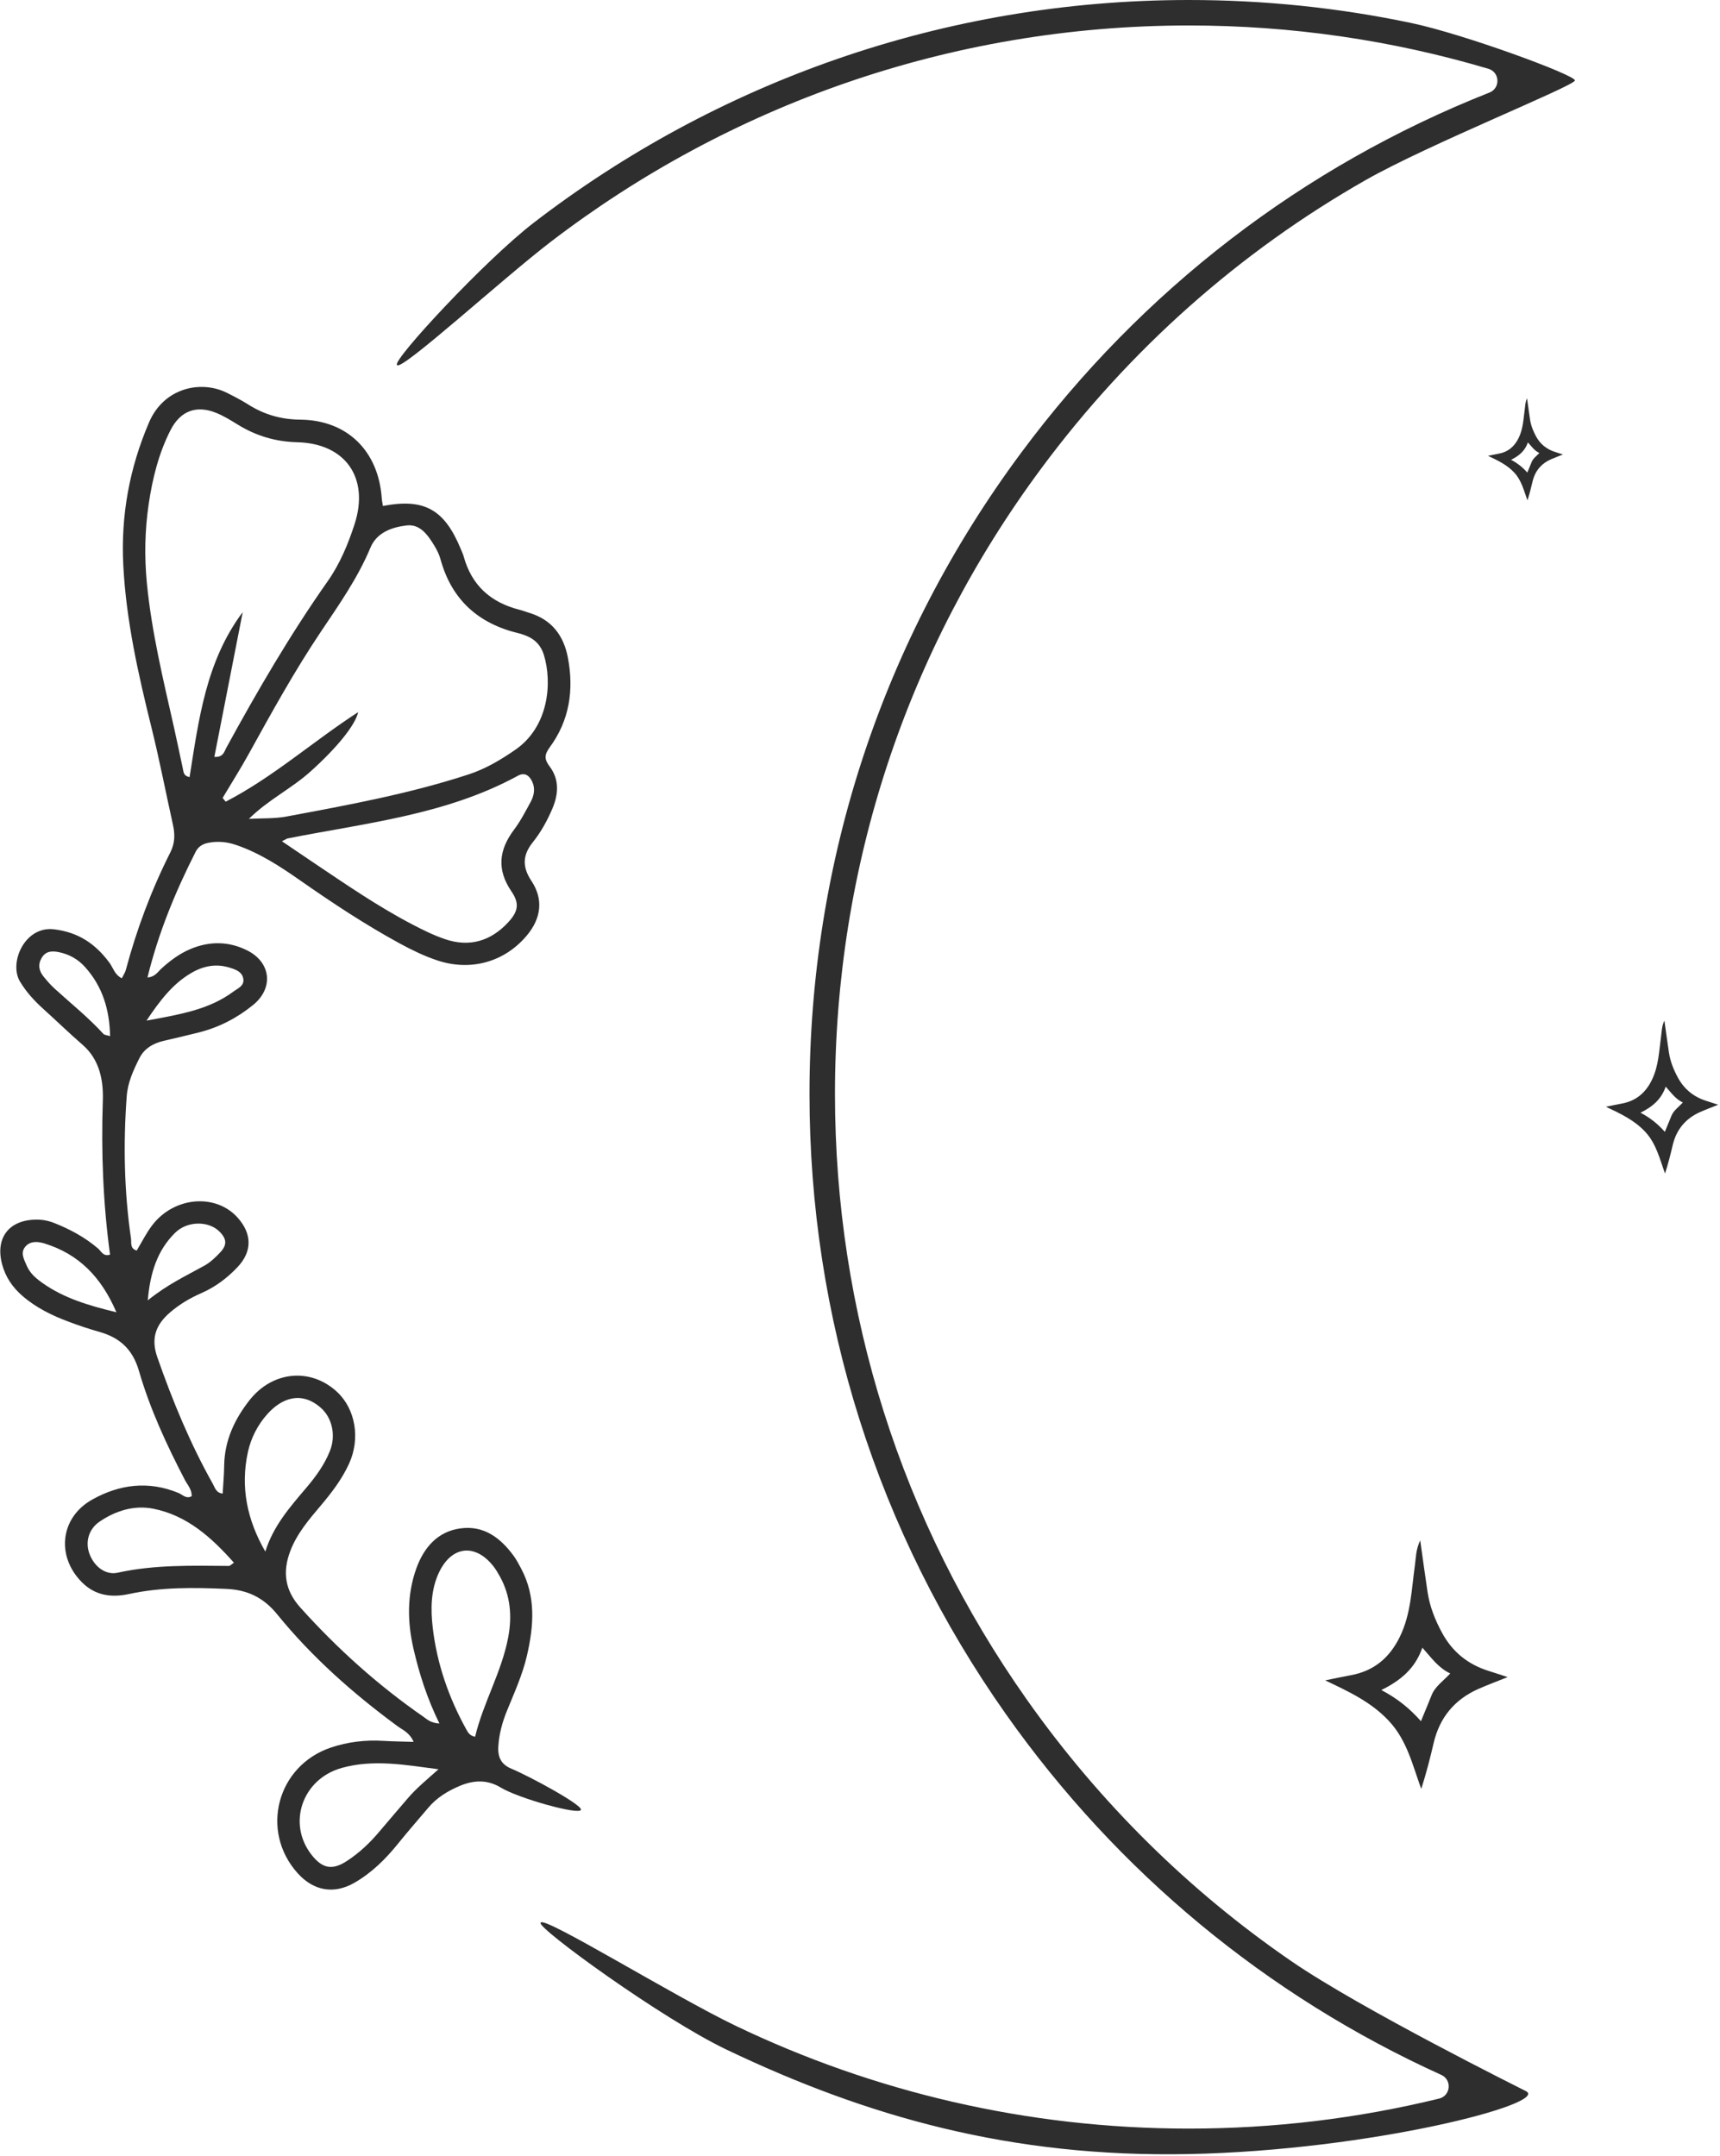 <?xml version="1.0" encoding="UTF-8"?> <svg xmlns="http://www.w3.org/2000/svg" width="292" height="366" viewBox="0 0 292 366" fill="none"> <path d="M70.202 279.95C69.146 275.365 69.081 270.756 70.672 266.314C71.932 262.799 74.256 260.008 78.217 259.488C82.192 258.965 85.004 261.139 87.226 264.191C87.698 264.839 88.071 265.564 88.451 266.274C91.011 271.062 90.623 276.06 89.457 281.099C88.7 284.369 87.302 287.414 86.047 290.507C85.262 292.44 84.727 294.417 84.599 296.524C84.487 298.371 85.095 299.589 86.86 300.317C89.839 301.546 98.873 306.431 98.63 307.277C98.361 308.211 88.07 305.346 85.003 303.491C82.711 302.104 80.398 302.23 78.063 303.21C76.029 304.064 74.161 305.199 72.712 306.917C71.004 308.942 69.252 310.932 67.592 312.996C65.477 315.624 63.106 317.97 60.176 319.657C56.685 321.667 53.231 321.039 50.534 318.041C44.092 310.879 47.019 299.769 56.205 296.694C59.063 295.737 62.038 295.384 65.069 295.567C66.716 295.667 68.368 295.682 70.217 295.742C69.537 294.153 68.387 293.739 67.492 293.081C59.938 287.527 52.95 281.339 47.035 274.059C44.71 271.197 41.938 269.919 38.421 269.767C32.888 269.526 27.379 269.447 21.907 270.635C18.987 271.269 16.198 270.949 13.9 268.636C9.494 264.2 10.22 257.637 15.674 254.591C20.32 251.996 25.228 251.385 30.301 253.478C30.99 253.763 31.604 254.549 32.537 254.03C32.598 252.903 31.829 252.117 31.366 251.228C28.277 245.286 25.459 239.206 23.598 232.78C22.538 229.118 20.375 227.121 16.894 226.137C15.123 225.636 13.372 225.048 11.648 224.403C8.832 223.349 6.15 222.042 3.842 220.052C2.132 218.578 0.923 216.813 0.347 214.619C-0.826 210.155 1.532 207.094 6.186 207.071C7.231 207.065 8.233 207.26 9.219 207.65C11.918 208.719 14.433 210.078 16.648 211.976C17.19 212.441 17.509 213.377 18.681 213.017C17.5 204.323 17.163 195.621 17.457 186.853C17.569 183.537 16.955 179.933 14.036 177.403C11.774 175.443 9.627 173.35 7.403 171.345C5.855 169.949 4.471 168.449 3.386 166.638C1.485 163.465 4.181 157.191 9.159 157.78C13.318 158.272 16.217 160.26 18.581 163.459C19.211 164.312 19.47 165.509 20.683 166.093C20.968 165.511 21.241 165.126 21.355 164.699C23.204 157.776 25.703 151.095 28.928 144.699C29.715 143.137 29.719 141.637 29.358 140.017C28.134 134.509 27.066 128.963 25.708 123.489C23.459 114.422 21.412 105.327 20.931 95.965C20.499 87.549 21.965 79.486 25.308 71.703C27.847 65.791 34.152 64.505 38.522 66.694C39.755 67.312 40.988 67.947 42.151 68.684C44.852 70.396 47.734 71.22 50.968 71.249C58.921 71.322 64.233 76.527 64.808 84.571C64.84 85.017 64.939 85.458 65.008 85.905C72.018 84.568 75.437 86.47 78.21 93.179C78.385 93.604 78.593 94.023 78.714 94.465C80.062 99.385 83.316 102.298 88.194 103.525C88.75 103.665 89.287 103.884 89.838 104.05C93.68 105.201 95.709 107.911 96.424 111.733C97.443 117.189 96.668 122.328 93.341 126.857C92.417 128.115 92.371 128.889 93.299 130.116C94.993 132.355 94.82 134.846 93.759 137.328C92.893 139.35 91.836 141.275 90.463 142.988C88.719 145.163 88.618 147.154 90.224 149.575C92.303 152.708 91.857 155.933 89.456 158.81C85.648 163.371 79.863 164.958 74.17 163.038C71.977 162.298 69.908 161.293 67.884 160.192C62.006 156.995 56.438 153.307 50.958 149.478C47.553 147.099 44.091 144.833 40.114 143.47C38.537 142.93 36.985 142.775 35.36 143.097C34.398 143.288 33.662 143.732 33.206 144.632C29.768 151.41 26.887 158.394 25.038 165.954C26.328 165.878 26.792 164.997 27.433 164.417C28.897 163.093 30.462 161.923 32.285 161.148C35.544 159.761 38.839 159.789 41.982 161.372C46.022 163.408 46.475 167.762 42.987 170.611C40.282 172.82 37.218 174.409 33.816 175.278C31.809 175.791 29.788 176.249 27.772 176.72C26.001 177.134 24.486 178.028 23.676 179.641C22.649 181.686 21.683 183.778 21.51 186.145C20.919 194.219 21.072 202.266 22.238 210.283C22.342 211 22.022 211.966 23.207 212.326C24.085 210.88 24.842 209.323 25.877 207.98C29.618 203.129 36.693 202.587 40.389 206.787C42.806 209.534 42.822 212.491 40.325 215.134C38.573 216.989 36.551 218.514 34.188 219.546C32.278 220.38 30.504 221.429 28.908 222.792C26.477 224.867 25.567 227.17 26.705 230.429C29.295 237.846 32.276 245.07 36.125 251.923C36.489 252.569 36.669 253.468 37.801 253.583C37.892 251.982 38.038 250.412 38.058 248.841C38.114 244.607 39.811 240.978 42.34 237.754C46.283 232.729 52.788 232.179 57.237 236.336C60.345 239.238 61.198 244.236 59.274 248.47C58.072 251.117 56.328 253.402 54.462 255.613C52.458 257.989 50.423 260.35 49.287 263.323C47.932 266.872 48.361 270.009 50.973 272.917C57.24 279.896 64.16 286.121 71.868 291.466C72.515 291.915 73.094 292.53 74.602 292.626C72.508 288.354 71.183 284.207 70.202 279.95ZM60.804 120.909C60.301 123.158 57.123 127.034 52.684 131.014C49.452 133.912 45.498 135.812 42.255 139.03C44.383 138.91 46.554 139.02 48.632 138.632C59.043 136.688 69.468 134.784 79.568 131.476C82.456 130.53 85.001 129.011 87.48 127.301C93.204 123.353 93.767 115.855 92.327 111.171C91.862 109.659 90.879 108.567 89.395 107.967C88.97 107.794 88.534 107.634 88.088 107.528C81.217 105.896 76.664 101.835 74.776 94.928C74.566 94.16 74.2 93.412 73.786 92.727C72.691 90.913 71.357 88.944 69.066 89.208C66.599 89.491 63.977 90.369 62.89 92.978C60.741 98.132 57.566 102.649 54.484 107.237C49.982 113.94 46.096 121.006 42.194 128.065C40.804 130.578 39.264 133.009 37.793 135.477C37.967 135.688 38.141 135.9 38.314 136.111C46.373 131.945 53.17 125.847 60.804 120.909ZM41.203 103.933C39.603 112.102 38.003 120.27 36.389 128.509C37.911 128.594 38.049 127.643 38.402 126.996C43.708 117.283 49.267 107.73 55.645 98.662C57.699 95.741 59.09 92.407 60.195 88.996C62.733 81.166 58.677 75.288 50.47 75.085C46.772 74.993 43.453 73.999 40.343 72.076C39.17 71.352 37.978 70.618 36.708 70.102C33.321 68.726 30.609 69.773 28.948 73.03C26.935 76.977 25.886 81.244 25.244 85.576C24.585 90.026 24.497 94.525 24.936 99.027C25.745 107.309 27.703 115.37 29.526 123.458C30.058 125.817 30.54 128.188 31.052 130.551C31.169 131.09 31.146 131.733 32.183 131.943C33.74 122.177 34.957 112.274 41.203 103.933ZM53.239 146.471C58.689 150.128 64.095 153.86 69.92 156.912C71.751 157.871 73.626 158.802 75.577 159.461C79.705 160.856 83.305 159.785 86.25 156.619C87.966 154.775 88.238 153.413 86.827 151.345C84.306 147.653 84.688 144.295 87.274 140.858C88.373 139.396 89.224 137.739 90.102 136.124C90.666 135.086 90.879 133.903 90.387 132.788C89.934 131.763 89.155 131.037 87.921 131.709C75.728 138.356 62.101 139.725 48.816 142.354C48.708 142.375 48.61 142.454 47.861 142.832C49.89 144.205 51.56 145.345 53.239 146.471ZM86.27 278.026C86.957 274.411 86.673 270.921 84.859 267.647C84.525 267.045 84.172 266.442 83.748 265.904C80.691 262.029 76.697 262.447 74.549 266.931C73.106 269.941 73.099 273.255 73.473 276.425C74.192 282.528 76.199 288.285 79.189 293.675C79.465 294.172 79.749 294.687 80.655 294.874C82.03 289.109 85.149 283.917 86.27 278.026ZM57.998 300.169C51.281 302.057 48.725 309.628 52.907 314.934C54.728 317.245 56.385 317.586 58.857 315.985C60.986 314.607 62.819 312.869 64.451 310.918C65.996 309.071 67.585 307.26 69.141 305.421C70.691 303.588 72.544 302.093 74.442 300.391C68.886 299.664 63.424 298.645 57.998 300.169ZM51.944 252.667C53.592 250.727 55.092 248.687 56.028 246.302C57.051 243.695 56.383 240.693 54.453 239.009C51.098 236.08 47.77 237.416 45.37 240.104C43.751 241.918 42.61 244.139 42.091 246.509C40.785 252.462 41.944 258.076 45.044 263.429C46.386 259.106 49.195 255.904 51.944 252.667ZM26.021 256.153C22.8 255.514 19.608 256.485 16.863 258.378C15.007 259.658 14.44 261.878 15.214 263.885C16.029 265.996 17.918 267.472 20.002 267.013C26.249 265.637 32.559 265.821 38.874 265.868C39.052 265.869 39.232 265.644 39.714 265.321C35.904 261.028 31.762 257.291 26.021 256.153ZM7.493 211.101C6.372 210.759 5.104 210.688 4.281 211.683C3.414 212.732 4.103 213.867 4.544 214.908C5.104 216.231 6.189 217.114 7.32 217.905C10.943 220.44 15.075 221.663 19.761 222.8C17.198 216.812 13.351 212.891 7.493 211.101ZM34.723 214.872C35.709 214.322 36.574 213.491 37.361 212.663C38.588 211.373 38.506 210.343 37.255 209.094C35.442 207.284 31.828 207.221 29.702 209.332C26.77 212.242 25.503 215.953 25.085 220.78C28.427 218.067 31.642 216.589 34.723 214.872ZM14.446 164.194C13.26 162.872 11.797 162.04 10.065 161.674C8.88 161.423 7.773 161.427 7.064 162.648C6.4 163.79 6.616 164.855 7.409 165.821C7.987 166.526 8.587 167.226 9.259 167.84C12.044 170.383 15 172.739 17.553 175.535C17.741 175.74 18.149 175.744 18.689 175.916C18.596 171.404 17.405 167.493 14.446 164.194ZM39.573 168.389C40.363 167.806 41.572 167.368 41.288 166.084C41.037 164.952 39.986 164.598 38.964 164.283C36.598 163.554 34.424 164.027 32.364 165.259C29.333 167.07 27.238 169.745 24.868 173.286C30.595 172.224 35.461 171.424 39.573 168.389Z" fill="#2E2E2E"></path> <path d="M67.43 61.989C67.417 61.975 67.405 61.961 67.392 61.947C66.639 61.134 82.304 44.196 90.66 37.777C121.487 14.095 160.044 0 201.834 0C214.607 0 227.221 1.307 239.559 3.899C248.522 5.782 267.393 12.732 267.37 13.653C267.348 14.574 242.533 24.483 231.822 30.584C210.459 42.752 191.795 59.284 176.814 79.473C153.876 110.385 141.751 147.131 141.751 185.738C141.751 222.818 153.013 258.371 174.318 288.557C186.696 306.093 201.892 321.073 219.254 332.992C231.119 341.137 258.263 354.625 259.078 355.053C263.097 357.166 232.615 365.104 201.834 365.724C171.591 366.333 147.136 359.355 123.342 347.991C112.366 342.75 91.246 327.392 91.772 326.464C91.779 326.451 91.786 326.438 91.793 326.426C92.432 325.294 114.298 338.862 124.907 343.952C148.214 355.131 174.304 361.399 201.834 361.399C216.224 361.399 230.464 359.689 244.319 356.303C246.288 355.822 246.534 353.121 244.688 352.284C215.097 338.864 189.721 317.879 170.784 291.051C148.961 260.132 137.427 223.715 137.427 185.738C137.427 146.196 149.845 108.558 173.341 76.896C193.886 49.206 221.203 28.232 252.865 15.712C254.748 14.967 254.631 12.257 252.689 11.681C236.244 6.795 219.191 4.325 201.834 4.325C161.133 4.325 123.576 18.021 93.516 41.042C85.273 47.354 68.28 62.911 67.43 61.989Z" fill="#2E2E2E"></path> <path d="M224.977 285.298C226.422 285.006 227.864 284.69 229.315 284.425C233.251 283.708 235.912 281.465 237.658 277.88C239.538 274.019 239.632 269.836 240.208 265.73C240.389 264.44 240.356 263.105 241.107 261.527C241.557 264.712 241.933 267.517 242.354 270.315C242.725 272.775 243.635 275.047 244.817 277.228C246.574 280.472 249.22 282.601 252.726 283.695C253.717 284.004 254.701 284.335 255.953 284.743C254.185 285.453 252.588 286.044 251.032 286.729C246.946 288.526 244.391 291.605 243.378 295.97C242.784 298.531 242.13 301.078 241.28 303.727C239.815 299.723 238.888 295.534 235.839 292.239C232.794 288.951 228.943 287.194 224.977 285.298ZM241.23 292.226C241.901 290.594 242.481 289.226 243.027 287.845C243.631 286.313 245.017 285.416 246.205 284.124C244.2 283.184 243.062 281.529 241.469 279.744C240.259 283.247 237.81 285.321 234.506 286.936C237.283 288.409 239.304 290.055 241.23 292.226Z" fill="#2E2E2E"></path> <path d="M252.617 77.392C253.21 77.272 253.802 77.143 254.398 77.034C256.014 76.74 257.107 75.819 257.824 74.347C258.596 72.762 258.634 71.044 258.871 69.358C258.945 68.828 258.932 68.28 259.24 67.632C259.425 68.94 259.579 70.092 259.752 71.24C259.904 72.251 260.278 73.184 260.763 74.079C261.484 75.411 262.571 76.285 264.01 76.734C264.417 76.861 264.821 76.997 265.335 77.165C264.609 77.456 263.954 77.699 263.315 77.98C261.637 78.718 260.588 79.982 260.172 81.774C259.928 82.826 259.66 83.871 259.311 84.959C258.709 83.315 258.329 81.595 257.077 80.242C255.827 78.892 254.245 78.171 252.617 77.392ZM259.29 80.237C259.566 79.567 259.804 79.005 260.028 78.438C260.276 77.809 260.845 77.441 261.333 76.91C260.51 76.524 260.043 75.845 259.388 75.112C258.891 76.55 257.886 77.402 256.529 78.065C257.669 78.67 258.499 79.346 259.29 80.237Z" fill="#2E2E2E"></path> <path d="M272.639 187.908C273.528 187.728 274.415 187.534 275.308 187.371C277.729 186.93 279.366 185.55 280.44 183.345C281.596 180.97 281.654 178.397 282.008 175.871C282.12 175.077 282.1 174.256 282.561 173.286C282.838 175.245 283.069 176.97 283.328 178.691C283.556 180.204 284.116 181.602 284.843 182.944C285.924 184.939 287.551 186.249 289.708 186.922C290.318 187.112 290.923 187.316 291.693 187.566C290.606 188.003 289.623 188.367 288.666 188.788C286.153 189.893 284.581 191.787 283.958 194.472C283.593 196.047 283.19 197.614 282.668 199.244C281.766 196.781 281.196 194.204 279.321 192.177C277.448 190.155 275.079 189.074 272.639 187.908ZM282.637 192.169C283.05 191.165 283.406 190.324 283.742 189.474C284.114 188.532 284.966 187.98 285.697 187.185C284.464 186.607 283.764 185.589 282.784 184.491C282.039 186.646 280.533 187.922 278.501 188.915C280.209 189.822 281.452 190.834 282.637 192.169Z" fill="#2E2E2E"></path> </svg> 
